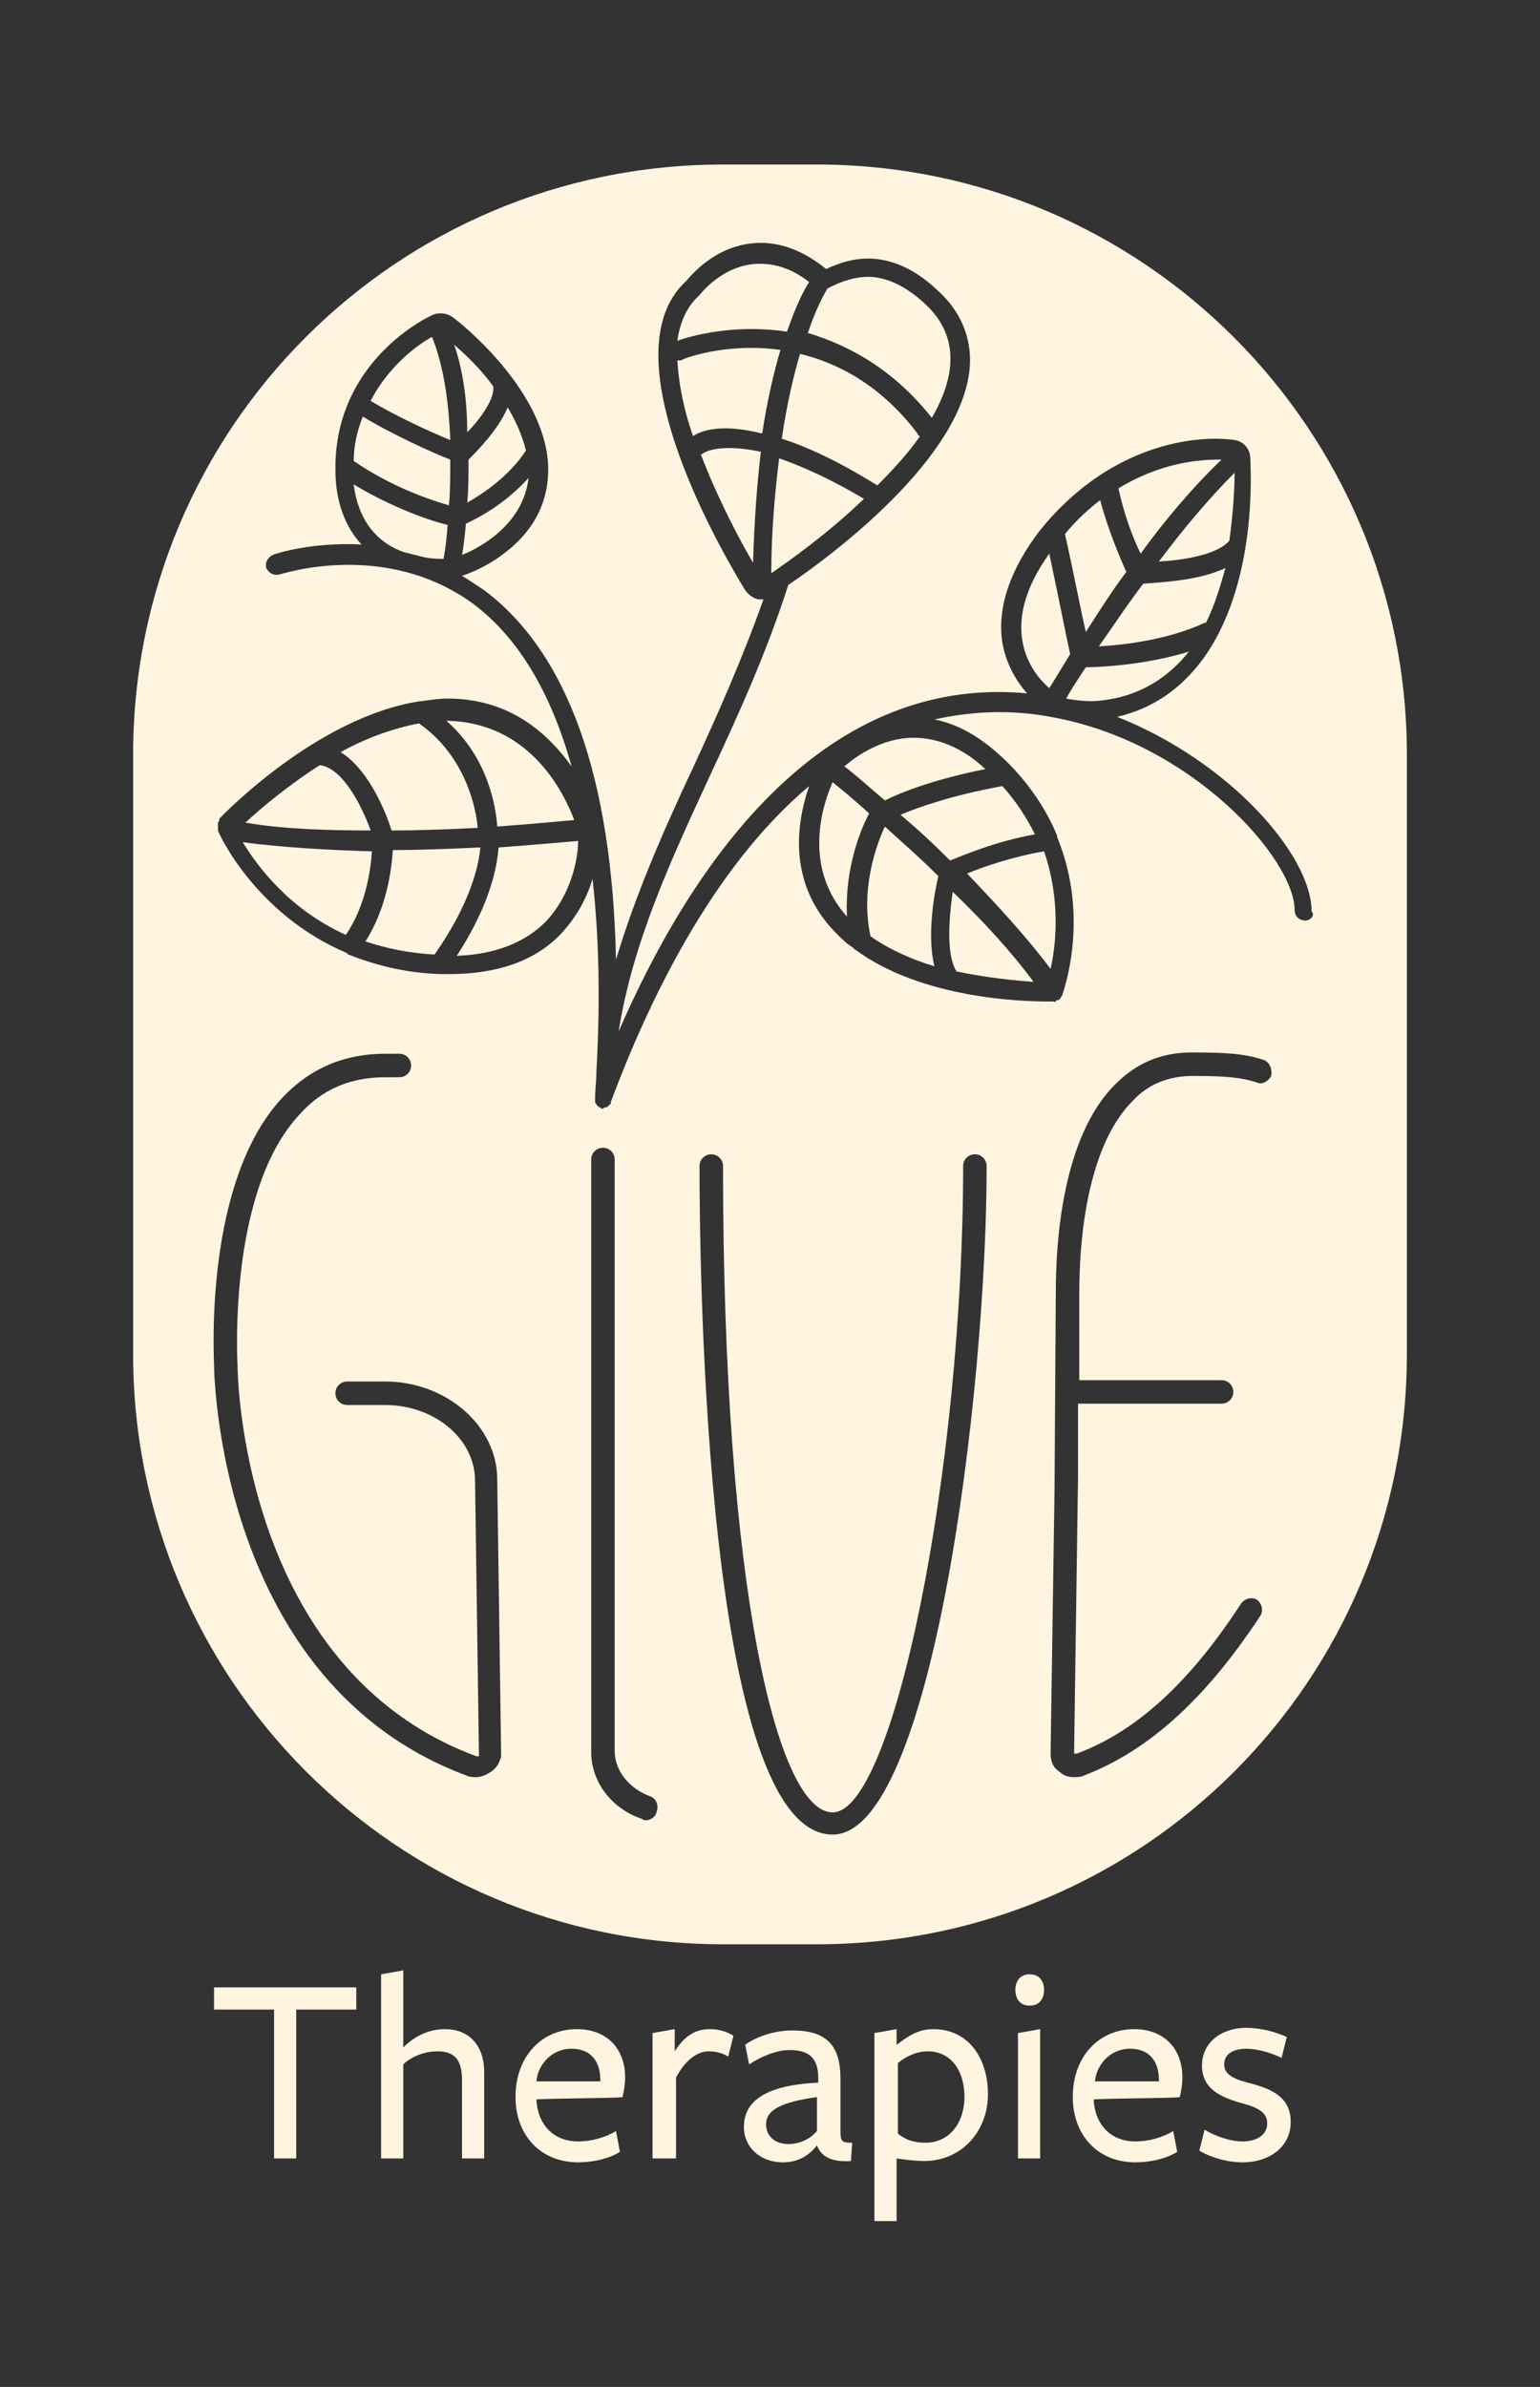 <svg xmlns="http://www.w3.org/2000/svg" xmlns:xlink="http://www.w3.org/1999/xlink" id="Layer_1" x="0px" y="0px" viewBox="0 0 118 182.8" style="enable-background:new 0 0 118 182.8;" xml:space="preserve"><rect x="0" y="0" width="118" height="182.8" fill="#333333" stroke="none"/><style type="text/css">	.st0{fill:#FFF4E0;}</style><g>	<path class="st0" d="M35.7,40.1c-0.1,1.1-0.2,1.9-0.3,2.4c1.5-0.6,4.7-2.4,5.1-5.9C38.7,38.6,36.6,39.7,35.7,40.1L35.7,40.1z"></path>	<path class="st0" d="M27.1,35.3c2.9,2,5.9,3,7.3,3.4c0.1-1,0.1-2.2,0.1-3.5c-1.3-0.5-4.6-2-6.7-3.3C27.4,32.9,27.1,34.1,27.1,35.3  L27.1,35.3z"></path>	<path class="st0" d="M37.8,29.8c0-0.1,0-0.1,0-0.2c-1-1.4-2.2-2.5-3-3.2c0.7,2,1,4.4,1,6.7C36.9,32,37.8,30.6,37.8,29.8L37.8,29.8z  "></path>	<path class="st0" d="M35.9,35.2c0,1.2,0,2.3-0.1,3.3c1.2-0.7,3.2-2,4.5-4c-0.3-1.2-0.8-2.3-1.4-3.3C38.2,32.9,36.5,34.6,35.9,35.2z  "></path>	<path class="st0" d="M30,63.6c2.3,0,4.6-0.1,6.6-0.2c-0.1-1.4-0.9-5.5-4.5-8c-2.1,0.4-4.2,1.2-6,2.2C28.5,59.1,29.8,62.9,30,63.6z"></path>	<path class="st0" d="M18.6,64.5c1.1,1.8,3.5,5.1,7.9,7.1c1.5-2.2,1.9-4.9,2-6.4C25.1,65.1,21.6,64.9,18.6,64.5L18.6,64.5z"></path>	<path class="st0" d="M38.1,63.3c2.7-0.2,4.8-0.4,5.9-0.5c-0.8-2.1-3.4-7.5-9.8-7.6C37.4,58,38,61.8,38.1,63.3z"></path>	<path class="st0" d="M27.1,37.1c0.4,3.1,2.1,4.6,3.9,5.2c0.4,0.1,0.8,0.2,1.2,0.3c0.7,0.2,1.4,0.2,1.8,0.2c0,0,0-0.1,0-0.1  c0,0,0.2-1,0.3-2.5C33,39.9,30.1,38.9,27.1,37.1L27.1,37.1z"></path>	<path class="st0" d="M24.5,58.6C22,60.2,20,61.9,18.8,63c2.9,0.5,6.3,0.6,9.6,0.6C27.8,61.9,26.3,58.8,24.5,58.6z"></path>	<path class="st0" d="M33.1,25.8c-1.1,0.6-3.3,2.2-4.7,4.9c1.8,1.1,4.6,2.4,6.1,3C34.4,30.9,34,28,33.1,25.8L33.1,25.8z"></path>	<path class="st0" d="M59.1,43.9c1.3-0.9,4.3-3,7.1-5.7c-2.7-1.6-4.8-2.5-6.5-3.1C59.4,37.6,59.1,40.5,59.1,43.9L59.1,43.9z"></path>	<path class="st0" d="M71.4,32c1.8-3.1,2.2-6.3-0.6-8.8c-1.3-1.2-2.8-2-4.3-2c-0.9,0-2,0.3-3.1,0.9c-0.3,0.5-0.9,1.6-1.5,3.4  C64.9,26.4,68.4,28.2,71.4,32L71.4,32z"></path>	<path class="st0" d="M61.3,27.1c-0.5,1.7-1,3.8-1.4,6.5c1.9,0.6,4.3,1.7,7.2,3.5c0.1,0,0.1,0.1,0.1,0.1c1.2-1.2,2.4-2.5,3.3-3.8  c-0.1,0-0.2-0.1-0.2-0.2C67.5,29.5,64.2,27.8,61.3,27.1L61.3,27.1z"></path>	<path class="st0" d="M60.3,25.4c0.7-2,1.3-3.2,1.7-3.8c-1.4-1.1-2.7-1.4-3.8-1.4c-2.8,0-4.6,2.4-4.6,2.4c-1,0.9-1.5,2.1-1.7,3.5  C53,25.7,56.3,24.8,60.3,25.4z"></path>	<path class="st0" d="M52.2,27.6c-0.1,0-0.2,0-0.3,0c0.1,1.8,0.5,3.8,1.2,5.8c0.6-0.4,2.1-1,5.3-0.2c0.4-2.6,0.9-4.7,1.4-6.4  C55.6,26.2,52.2,27.5,52.2,27.6L52.2,27.6z"></path>	<path class="st0" d="M53.9,34.7c-0.1,0.1-0.2,0.1-0.2,0.1c1.3,3.4,3,6.6,4,8.3c0.1-3.2,0.3-6,0.6-8.5C55,33.9,53.9,34.7,53.9,34.7  L53.9,34.7z"></path>	<path class="st0" d="M80.4,42.4c-4.1,5.7-1.3,9.2,0,10.3c0.2-0.3,0.8-1.3,1.6-2.6C81.8,49.2,81.2,46.2,80.4,42.4L80.4,42.4z"></path>	<path class="st0" d="M94.2,41.4C94.2,41.4,94.2,41.4,94.2,41.4c0.3-2.2,0.4-4.1,0.4-5.2c-2,2-4,4.4-5.8,6.8  C90.9,42.9,93.4,42.4,94.2,41.4z"></path>	<path class="st0" d="M84.2,49.5c1.9-0.1,5.3-0.5,8.1-1.8c0,0,0,0,0.1,0c0.7-1.4,1.1-2.8,1.5-4.2c-2.1,1-5.1,1.1-6.3,1.2  C86.3,46.4,85.2,48.1,84.2,49.5z"></path>	<path class="st0" d="M30.1,65.1c-0.1,1.6-0.5,4.5-2.1,7c1.5,0.5,3.3,0.9,5.3,1c2.8-4,3.4-6.9,3.5-8.2C34.6,65,32.4,65.1,30.1,65.1z  "></path>	<path class="st0" d="M37.6,135.7c-0.3,0.2-0.7,0.4-1.1,0.4c-0.2,0-0.5,0-0.7-0.1c-19.2-7.1-19.4-31.2-19.4-31.5  c0-0.5-0.8-14.1,5.3-20.5c2.1-2.2,4.7-3.3,7.8-3.3h1.1c0.5,0,0.9,0.4,0.9,0.9s-0.4,0.9-0.9,0.9h-1.1c-2.6,0-4.8,0.9-6.5,2.8  c-5.6,5.9-4.8,19.1-4.8,19.3c0,0.3,0.2,23.2,18.3,29.9c0.1,0,0.2,0,0.2,0l-0.3-21.1c0-3.2-3.1-5.8-6.9-5.8h-2.9  c-0.5,0-0.9-0.4-0.9-0.9s0.4-0.9,0.9-0.9h2.9c4.7,0,8.6,3.4,8.6,7.5l0.3,21.2C38.3,134.9,38.1,135.4,37.6,135.7L37.6,135.7z   M50.3,138.8c-0.1,0.4-0.5,0.6-0.8,0.6c-0.1,0-0.2,0-0.3-0.1c-2.4-0.8-3.9-2.9-3.9-5.1V88.8c0-0.5,0.4-0.9,0.9-0.9s0.9,0.4,0.9,0.9  v45.3c0,1.5,1.1,2.9,2.8,3.5C50.3,137.8,50.5,138.3,50.3,138.8L50.3,138.8z M63.8,140.5c-9.7,0-10.2-42.7-10.2-51.2  c0-0.5,0.4-0.9,0.9-0.9s0.9,0.4,0.9,0.9c0,32.5,4.2,49.5,8.4,49.5c4.7,0,10-26.4,10-49.5c0-0.5,0.4-0.9,0.9-0.9s0.9,0.4,0.9,0.9  C75.6,106.7,71.4,140.5,63.8,140.5L63.8,140.5z M97.4,82.4c-0.2,0.4-0.7,0.7-1.1,0.5c-1.2-0.4-2.5-0.5-4.9-0.5  c-1.8,0-3.4,0.6-4.6,1.9c-3.7,3.7-4.1,11.4-4.1,14.6l0,6.8h10.9c0.5,0,0.9,0.4,0.9,0.9s-0.4,0.9-0.9,0.9H82.6l0,5.6  c0,0,0,0.1,0,0.1l0,0l-0.3,21.1c0,0,0,0,0.1,0c0,0,0.1,0,0.1,0c4.6-1.7,8.7-5.5,12.6-11.5c0.3-0.4,0.8-0.5,1.2-0.3  c0.4,0.3,0.5,0.8,0.3,1.2C92.4,130.1,88,134.1,83,136c-0.2,0.1-0.5,0.1-0.7,0.1c-0.4,0-0.8-0.1-1.1-0.4c-0.5-0.3-0.7-0.8-0.7-1.4  l0.3-20.1l0.1-15.3c0-3.4,0.4-11.8,4.6-15.9c1.6-1.6,3.5-2.4,5.8-2.4h0.1c2.5,0,4.1,0.1,5.5,0.6C97.3,81.4,97.5,81.9,97.4,82.4  L97.4,82.4z M100,70.5c-0.4,0-0.8-0.3-0.8-0.8c0-3.9-7.9-12.9-18.7-14.8c-3.2-0.6-6.2-0.4-8.9,0.2c2.1,0.4,4.1,1.7,6,3.7  c1.6,1.7,2.7,3.5,3.4,5.2c0,0,0,0.1,0,0.1c2.6,6.3,0.4,12,0.4,12.1c0,0,0,0.1-0.1,0.1c0,0,0,0,0,0.1c-0.1,0.1-0.1,0.1-0.2,0.2l0,0  c0,0-0.1,0-0.1,0c0,0-0.1,0-0.1,0.1s-0.1,0-0.1,0c0,0-0.1,0-0.1,0c-0.1,0-0.2,0-0.4,0c-1.9,0-9.7-0.2-14.8-4  c-0.1,0-0.1-0.1-0.1-0.1c-0.5-0.3-0.9-0.7-1.3-1.1c-3.9-3.9-3-8.7-2.1-11.3c-7.5,6.3-12.4,16.7-15.2,24.2c0,0,0,0,0,0  c0,0,0,0.1,0,0.1c0,0.1-0.1,0.1-0.1,0.1c0,0,0,0-0.1,0.1c0,0-0.1,0.1-0.1,0.1c0,0,0,0-0.1,0c-0.1,0-0.2,0.1-0.2,0.1l0,0l0,0  c0,0,0,0,0,0c0,0,0,0,0,0c0,0,0,0-0.1,0c0,0-0.1,0-0.1-0.1c0,0-0.1,0-0.1,0c0,0-0.1-0.1-0.1-0.1c0,0,0,0-0.1-0.1  c0-0.1-0.1-0.1-0.1-0.2c0,0,0,0,0,0c0-0.1,0-0.2,0-0.3c0-0.7,0.1-1.4,0.1-2.1c0.3-5.4,0.2-10.3-0.3-14.7c-0.4,1.4-1.2,2.9-2.4,4.2  c-2,2.1-4.9,3.1-8.6,3.1c-0.2,0-0.5,0-0.7,0c-2.7-0.1-5-0.7-7-1.5c0,0-0.1,0-0.1-0.1c-7.1-3-9.9-9.3-9.9-9.4c0,0,0-0.1,0-0.1  s0,0,0-0.1c0-0.1,0-0.2,0-0.3l0,0c0,0,0,0,0,0c0-0.1,0-0.2,0.1-0.2c0,0,0,0,0-0.1c0,0,0,0,0-0.1c0.3-0.3,7.5-7.8,15.4-9  c0,0,0.1,0,0.1,0c0.7-0.1,1.3-0.2,2-0.2c4.8,0,7.7,2.7,9.5,5.2c-1.6-5.7-4.1-9.9-7.6-12.5C29.4,41.3,21.5,44,21.4,44  c-0.4,0.1-0.8-0.1-1-0.5c-0.1-0.4,0.1-0.8,0.5-1c0.2-0.1,3-1,6.8-0.8c-1.2-1.3-2-3.2-2-5.7c-0.1-8.4,7.2-11.8,7.5-11.9  c0.2-0.1,0.4-0.1,0.6-0.1c0.3,0,0.6,0.1,0.9,0.3c0.3,0.2,7,5.4,7.3,11.3c0.1,2.7-1,5-3.4,6.8c-1.3,1-2.6,1.5-3.2,1.7  c0.5,0.3,1.1,0.7,1.7,1.1c6.4,4.8,9.8,14.3,10.1,28.3c1.5-5,3.6-9.8,5.9-14.7c1.9-4.1,3.8-8.4,5.4-12.9c0,0-0.1,0-0.1,0  c-0.1,0-0.2,0-0.3,0c-0.4-0.1-0.7-0.3-1-0.7c-1.1-1.8-10.9-17.9-4.5-23.7c0.5-0.6,2.5-2.9,5.7-2.9l0,0c1.7,0,3.4,0.7,5,2  c1.1-0.5,2.1-0.8,3.2-0.8c1.8,0,3.6,0.8,5.3,2.4c1.8,1.6,2.7,3.7,2.5,6C73.7,35,64.1,42.3,60.4,44.8c-1.7,5.3-3.9,10.1-6,14.6  c-3,6.5-5.9,12.7-7,19.6c5.3-12.2,15.2-27.4,31.3-25.9c-0.8-0.9-1.6-2.2-1.9-3.9c-0.4-2.7,0.6-5.6,2.9-8.6c5.1-6.3,11.1-7,13.4-7  l0,0c0.9,0,1.5,0.1,1.5,0.1c0.7,0.1,1.2,0.7,1.2,1.4c0,0.4,0.7,9.7-3.8,15.6c-2,2.6-4.3,3.7-6.4,4.2c8.6,3.4,14.9,10.6,14.9,14.9  C100.8,70.1,100.4,70.5,100,70.5L100,70.5z M62.6,12.6h-7.2c-25,0-45.2,20.2-45.2,45.2v45.9c0,24.9,20.2,45.2,45.2,45.2h7.2  c25,0,45.2-20.2,45.2-45.2V57.8C107.8,32.9,87.6,12.6,62.6,12.6z"></path>	<path class="st0" d="M86.3,43.8c-0.4-0.9-1.4-3.2-2-5.5c-0.9,0.7-1.8,1.5-2.7,2.6c0.7,3.1,1.2,5.8,1.6,7.5  C84.1,47,85.1,45.4,86.3,43.8L86.3,43.8z"></path>	<path class="st0" d="M70,56.5c-2.4,0-4.4,1.4-5.3,2.2c0.7,0.5,1.8,1.5,3.1,2.6c1.2-0.6,3.7-1.6,7.7-2.4  C73.8,57.3,71.9,56.5,70,56.5L70,56.5L70,56.5z"></path>	<path class="st0" d="M91.1,49.9C91.1,49.9,91.1,49.8,91.1,49.9c-3.2,1-6.7,1.2-7.9,1.2c-0.8,1.2-1.3,2-1.5,2.4  c0.5,0.1,1.2,0.2,2,0.2C85.8,53.6,88.7,52.9,91.1,49.9L91.1,49.9z"></path>	<path class="st0" d="M93.6,35.2c-0.1,0-0.2,0-0.3,0c-1.6,0-4.5,0.3-7.6,2.2c0.4,1.9,1.1,3.8,1.7,5C89.2,39.9,91.4,37.3,93.6,35.2  L93.6,35.2z"></path>	<path class="st0" d="M63.8,59.9c-0.8,1.8-2.3,6.5,1.1,10.3c-0.2-3.9,1.2-7,1.7-7.9C65.4,61.2,64.4,60.4,63.8,59.9L63.8,59.9z"></path>	<path class="st0" d="M67.8,63.3c-0.6,1.3-1.9,4.7-1.1,8.4c1.4,1,3.2,1.8,4.9,2.3c-0.6-2.3,0-5.7,0.3-6.9  C70.4,65.6,69,64.4,67.8,63.3z"></path>	<path class="st0" d="M72.8,65.9c1-0.4,3.6-1.5,6.5-2c-0.6-1.2-1.4-2.5-2.5-3.7c-3.8,0.7-6.4,1.6-7.8,2.2  C70.2,63.4,71.5,64.6,72.8,65.9L72.8,65.9z"></path>	<path class="st0" d="M73.3,74.4c2.4,0.5,4.6,0.7,5.9,0.8c-1.7-2.3-3.9-4.7-6.2-6.9C72.7,70.4,72.5,73.2,73.3,74.4z"></path>	<path class="st0" d="M35,73.2c2.9-0.1,5.2-1,6.8-2.6c2-2.1,2.5-4.9,2.5-6.2c-1.2,0.1-3.3,0.3-6.1,0.5C38.1,66.3,37.6,69.2,35,73.2z  "></path>	<path class="st0" d="M80.5,74.2c0.4-1.8,0.8-5.2-0.5-9c-2.4,0.4-4.7,1.2-5.9,1.7C76.4,69.3,78.7,71.8,80.5,74.2z"></path></g><g>	<path class="st0" d="M22.7,153.9v11.4H21v-11.4h-4.6v-1.7h10.9v1.7H22.7L22.7,153.9z"></path>	<path class="st0" d="M35.4,165.3v-6c0-1.6-0.6-2.2-1.9-2.2c-1.1,0-2.1,0.5-2.6,1v7.2h-1.7v-14.1l1.7-0.3v5.9c0.9-0.9,2-1.4,3.2-1.4  c1.8,0,3,1.2,3,3.3v6.6L35.4,165.3L35.4,165.3z"></path>	<path class="st0" d="M41.1,160.8c0.1,1.9,1.3,3.2,3.2,3.2c1,0,2.1-0.3,2.9-0.8l0.3,1.6c-0.8,0.5-2,0.8-3.2,0.8  c-2.9,0-4.8-2.1-4.8-5c0-3.1,2-5.2,4.7-5.2c2.3,0,3.7,1.5,3.7,3.7c0,0.5-0.1,1.1-0.2,1.5C47.5,160.7,41.1,160.7,41.1,160.8  L41.1,160.8L41.1,160.8z M46,159.4v-0.1c0-1.4-0.7-2.4-2.2-2.4c-1.6,0-2.6,1.3-2.7,2.5L46,159.4L46,159.4z"></path>	<path class="st0" d="M51.7,165.3H50v-9.6l1.7-0.3v1.7c0.7-1.1,1.5-1.7,2.7-1.7c0.7,0,1.3,0.2,1.8,0.5l-0.4,1.6  c-0.5-0.3-1-0.4-1.5-0.4c-0.9,0-1.8,0.7-2.5,2V165.3L51.7,165.3z"></path>	<path class="st0" d="M62.6,164.3c-0.7,0.9-1.6,1.3-2.6,1.3c-1.8,0-3-1.2-3-2.7c0-1.7,1.2-3.2,5.7-3.4v-0.3c0-1.5-0.6-2.2-2.2-2.2  c-1,0-2.2,0.5-3.1,1.1l-0.3-1.5c0.8-0.6,2.2-1.1,3.6-1.1c2.6,0,3.7,1.1,3.7,3.7v4c0,0.8,0.1,0.9,0.9,0.9l-0.1,1.4  C63.6,165.6,62.9,165.1,62.6,164.3L62.6,164.3L62.6,164.3z M62.6,160.6c-2.8,0.4-3.9,1-3.9,2.1c0,0.9,0.7,1.5,1.7,1.5  c0.9,0,1.7-0.4,2.2-1L62.6,160.6L62.6,160.6z"></path>	<path class="st0" d="M71.5,155.4c2.7,0,4.2,2.2,4.2,5s-2,5.1-4.9,5.1c-0.6,0-1.5-0.1-2.1-0.2v4.8h-1.7v-14.4l1.7-0.3v1.2  C69.5,156,70.3,155.4,71.5,155.4L71.5,155.4z M68.8,163.4c0.6,0.5,1.3,0.7,2.1,0.7c1.9,0,3-1.6,3-3.5c0-2.1-1.1-3.5-2.8-3.5  c-0.9,0-1.7,0.4-2.3,0.9C68.8,157.9,68.8,163.4,68.8,163.4L68.8,163.4z"></path>	<path class="st0" d="M78.9,153.6c-0.8,0-1.1-0.6-1.1-1.2s0.3-1.2,1.1-1.2s1.1,0.6,1.1,1.2S79.7,153.6,78.9,153.6z M78,165.3v-9.6  l1.7-0.3v9.9H78z"></path>	<path class="st0" d="M83.8,160.8c0.1,1.9,1.3,3.2,3.2,3.2c1,0,2.1-0.3,2.9-0.8l0.3,1.6c-0.8,0.5-2,0.8-3.2,0.8  c-2.9,0-4.8-2.1-4.8-5c0-3.1,2-5.2,4.7-5.2c2.3,0,3.7,1.5,3.7,3.7c0,0.5-0.1,1.1-0.2,1.5C90.2,160.7,83.8,160.7,83.8,160.8  L83.8,160.8L83.8,160.8z M88.8,159.4v-0.1c0-1.4-0.7-2.4-2.2-2.4c-1.6,0-2.6,1.3-2.7,2.5L88.8,159.4L88.8,159.4z"></path>	<path class="st0" d="M95.2,165.6c-1.2,0-2.5-0.4-3.3-0.9l0.4-1.6c0.8,0.5,2,0.9,2.9,0.9c1.1,0,1.9-0.5,1.9-1.4c0-1-1.1-1.3-2.2-1.6  c-1.3-0.4-2.8-1-2.8-2.8s1.5-2.9,3.4-2.9c1.1,0,2.2,0.3,3.1,0.7l-0.4,1.6c-0.8-0.4-1.9-0.7-2.7-0.7c-1,0-1.7,0.4-1.7,1.2  c0,0.9,1,1.2,2.2,1.5c1.4,0.4,2.9,1,2.9,2.9S97.3,165.6,95.2,165.6L95.2,165.6z"></path></g></svg>
